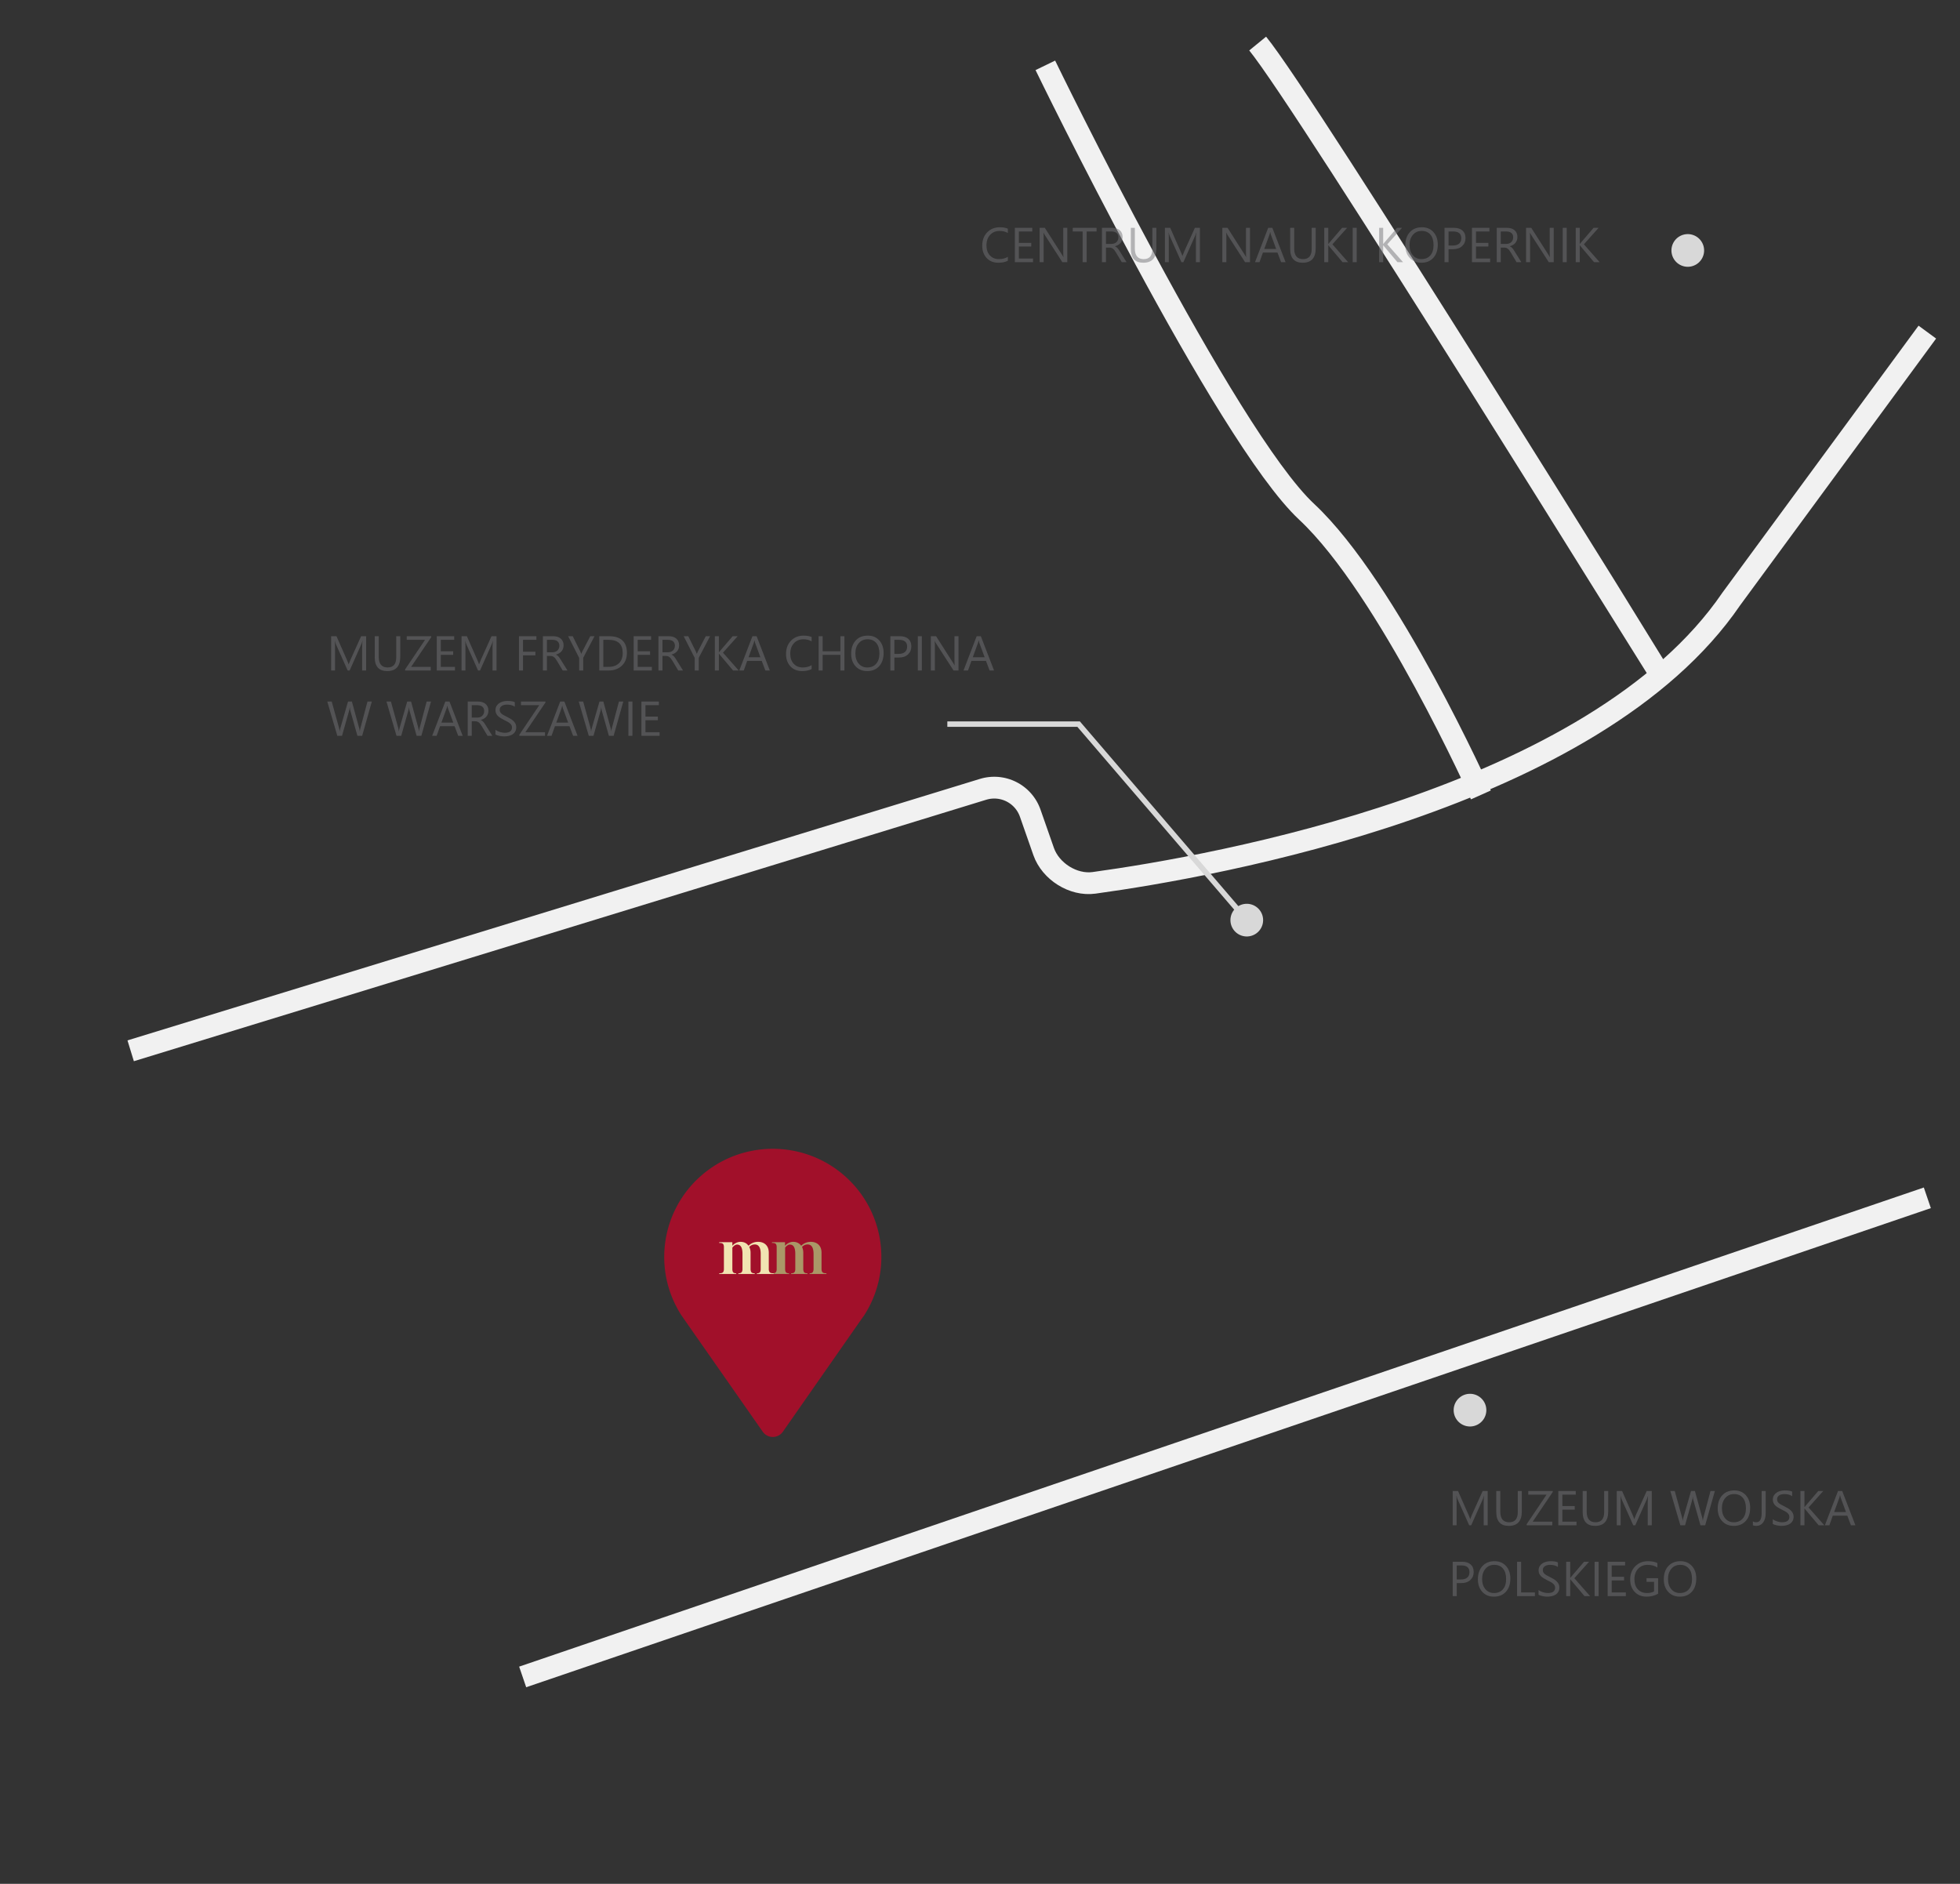 <svg width="360" height="346" xmlns:xlink="http://www.w3.org/1999/xlink" xmlns="http://www.w3.org/2000/svg"><rect width="100%" height="100%" fill="#333333" stroke="none"/><defs><clipPath id="b"><use xlink:href="#a" clip-rule="evenodd"/></clipPath><path id="a" d="M0 0h360v346H0z"/></defs><g clip-path="url(#b)"><path d="M96 308l258-88M24 193l156.565-48.026q.16-.05.322-.09.163-.042.327-.076.164-.033.33-.059.165-.026.332-.043.166-.018.334-.028.167-.01.334-.011.168-.002.335.004.168.006.335.02.167.015.333.037t.331.053q.164.03.328.068.163.038.324.084.161.045.32.099.159.053.315.114.156.061.309.13.153.068.302.144.15.075.296.158.145.083.287.172.141.09.279.186.137.096.269.199.133.103.26.211.127.11.249.224.122.115.238.236.117.12.227.246.111.126.215.257.104.132.202.268.098.135.189.276.091.14.176.285.084.145.162.294.077.148.147.3.071.152.133.308.063.155.119.313l2.464 7.04c1.277 3.65 5.43 6.285 9.259 5.758 22.287-3.066 91.995-15.4 117.053-52.151l36-49" fill="none" stroke="#F1F1F1" stroke-width="4"/><path d="M272 146s-17-38-32-52-48-82-48-82m113 112S240 19 231 8" fill="none" stroke="#F1F1F1" stroke-width="4"/><path d="M183.375 48.256q1.042 0 1.74-.369v-.716q-.694.422-1.643.422-1.024 0-1.655-.684-.63-.683-.63-1.834 0-1.213.674-1.938.675-.725 1.76-.725.817 0 1.494.378v-.787q-.589-.26-1.485-.26-1.398 0-2.307.932-.91.932-.91 2.444 0 1.406.809 2.272.808.865 2.153.865zm75.553-.883q.806.883 2.147.883 1.37 0 2.188-.896.818-.897.818-2.44 0-1.418-.798-2.297-.798-.88-2.103-.88-1.415 0-2.237.906-.821.905-.821 2.426 0 1.415.806 2.298zm-72.53.778h3.34v-.668h-2.601v-2.206h2.276v-.664h-2.276v-2.096h2.46v-.668h-3.199v6.302zm9.633 0h-.905l-3.243-5.023q-.123-.189-.202-.396h-.027q.035.203.035.866v4.553h-.738v-6.302h.958l3.155 4.944q.198.308.255.422h.018q-.044-.273-.044-.927v-4.439h.738v6.302zm3.56-5.634h1.82v-.668h-4.373v.668h1.814v5.634h.739v-5.634zm7.325 5.634h-.878l-1.055-1.767q-.145-.246-.281-.42-.137-.173-.28-.283-.142-.11-.307-.16t-.371-.05h-.607v2.68h-.738v-6.302h1.88q.414 0 .763.103.35.104.607.315.257.21.402.525.145.314.145.736 0 .33-.1.604-.098.275-.28.49-.183.215-.44.367t-.578.235v.018q.158.07.275.16.116.09.222.213.105.123.209.28.103.155.23.362l1.182 1.894zm.787-2.448q0 2.553 2.294 2.553 2.395 0 2.395-2.654V41.85h-.738v3.872q0 1.872-1.578 1.872-1.635 0-1.635-1.938V41.85h-.738v3.854zm12.687 2.448h-.734v-4.228q0-.5.062-1.226h-.018q-.105.426-.189.611l-2.153 4.843h-.36l-2.15-4.808q-.092-.21-.188-.646h-.018q.035.378.035 1.235v4.219h-.712v-6.302h.976l1.933 4.395q.225.505.29.755h.027q.189-.518.303-.773l1.973-4.377h.923v6.302zm8.297 0h.905v-6.302h-.738v4.439q0 .654.044.927h-.018q-.057-.114-.255-.422l-3.155-4.944h-.958v6.302h.738v-4.553q0-.663-.035-.866h.027q.079.207.202.396l3.243 5.023zm7.436 0h-.818l-.668-1.767h-2.672l-.628 1.767h-.822l2.417-6.302h.765l2.426 6.302zm.848-2.448q0 2.553 2.294 2.553 2.395 0 2.395-2.654V41.85h-.739v3.872q0 1.872-1.577 1.872-1.635 0-1.635-1.938V41.85h-.738v3.854zm10.648 2.448h-1.029l-2.434-2.883q-.137-.162-.167-.22h-.018v3.103h-.738v-6.302h.738v2.962h.018q.061-.097.167-.215l2.355-2.747h.919l-2.703 3.024 2.892 3.278zm.835 0h.738v-6.302h-.738v6.302zm9.246 0h-1.029l-2.434-2.883q-.136-.162-.167-.22h-.018v3.103h-.738v-6.302h.738v2.962h.018q.061-.097.167-.215l2.355-2.747h.919l-2.703 3.024 2.892 3.278zm8.358-2.382v2.382h-.738v-6.302h1.731q1.011 0 1.567.492.556.493.556 1.389 0 .897-.618 1.468-.617.571-1.667.571h-.83zm4.302 2.382h3.34v-.668h-2.6v-2.206h2.276v-.664H271.1v-2.096h2.46v-.668h-3.199v6.302zm9.07 0h-.878l-1.055-1.767q-.145-.246-.281-.42-.136-.173-.28-.283-.142-.11-.307-.16t-.371-.05h-.607v2.68h-.738v-6.302h1.88q.414 0 .763.103.35.104.607.315.257.21.402.525.145.314.145.736 0 .33-.099.604-.099.275-.281.49-.182.215-.44.367-.257.152-.577.235v.018q.158.07.274.16.117.09.222.213.106.123.209.28.103.155.23.362l1.183 1.894zm5.041 0h.905v-6.302h-.738v4.439q0 .654.044.927h-.017q-.058-.114-.255-.422l-3.156-4.944h-.958v6.302h.739v-4.553q0-.663-.035-.866h.026q.079.207.202.396l3.243 5.023zm3.296 0h-.738v-6.302h.738v6.302zm5.014 0h1.029l-2.892-3.278 2.703-3.024h-.919l-2.355 2.747q-.106.118-.167.215h-.018v-2.962h-.738v6.302h.738v-3.103h.018q.03.057.167.22l2.434 2.883zm-33.266-5.023q.62-.716 1.612-.716 1.02 0 1.6.68.58.682.58 1.93 0 1.217-.598 1.894-.597.677-1.634.677-.971 0-1.576-.71-.604-.71-.604-1.874 0-1.165.62-1.881zm-56.378-.61v2.284h1.002q.277 0 .512-.083.235-.084.407-.24.171-.156.268-.382.096-.226.096-.508 0-.505-.327-.788-.327-.284-.947-.284h-1.01zm62.921 0V45.1h.773q.765 0 1.167-.35.402-.349.402-.986 0-1.248-1.476-1.248h-.866zm9.593 0v2.284h1.002q.277 0 .512-.083.235-.084.407-.24.171-.156.268-.382.096-.226.096-.508 0-.505-.327-.788-.327-.284-.947-.284h-1.01zm-41.256 3.203l-.988-2.685q-.049-.132-.097-.422h-.018q-.044.268-.1.422l-.98 2.685h2.183z" fill="#757579" fill-opacity=".5"/><path d="M310 49a3 3 0 100-6 3 3 0 000 6z" fill="#D8D8D8" fill-rule="evenodd"/><path d="M147.337 123.256q1.041 0 1.74-.369v-.716q-.694.422-1.643.422-1.024 0-1.655-.684-.63-.683-.63-1.834 0-1.213.674-1.938.675-.725 1.76-.725.817 0 1.494.378v-.787q-.589-.26-1.485-.26-1.398 0-2.307.932-.91.932-.91 2.444 0 1.406.809 2.272.808.865 2.153.865zm9.806-.883q.807.883 2.147.883 1.371 0 2.189-.896.817-.897.817-2.44 0-1.419-.798-2.297-.797-.88-2.102-.88-1.415 0-2.237.906-.822.905-.822 2.426 0 1.415.806 2.298zm-89.892.778h-.734v-4.228q0-.5.062-1.226h-.018q-.105.427-.189.611l-2.153 4.843h-.36l-2.15-4.808q-.092-.21-.188-.646h-.018q.035.378.035 1.235v4.219h-.712v-6.302h.976l1.933 4.395q.224.505.29.756h.027q.189-.519.303-.774l1.973-4.377h.923v6.302zm3.872.105q-2.294 0-2.294-2.553v-3.854h.738v3.806q0 1.938 1.635 1.938 1.577 0 1.577-1.872v-3.872h.739v3.753q0 2.654-2.395 2.654zm4.39-.773l3.691-5.458v-.176h-4.5v.668h3.366l-3.66 5.427v.207h4.706v-.668h-3.603zm8.05.668h-3.34v-6.302h3.2v.668h-2.461v2.096h2.276v.664h-2.276v2.206h2.602v.668zm6.904 0h.734v-6.302h-.923l-1.973 4.377q-.114.255-.303.774h-.026q-.066-.251-.29-.756l-1.934-4.395h-.976v6.302h.712v-4.219q0-.857-.035-1.235h.018q.096.435.189.646l2.149 4.808h.36l2.153-4.843q.084-.184.19-.61h.017q-.062.724-.062 1.225v4.228zm8.056-5.634h-2.461v2.18h2.276v.663h-2.276v2.79h-.739v-6.3h3.2v.667zm4.833 5.634h.88l-1.183-1.894q-.127-.207-.23-.363-.104-.156-.21-.279-.105-.123-.221-.213-.117-.09-.275-.16v-.018q.321-.083.578-.235.257-.152.44-.367.182-.215.28-.49.1-.275.1-.604 0-.422-.145-.736t-.402-.525q-.258-.211-.607-.315-.35-.103-.762-.103h-1.881v6.302h.738v-2.68h.607q.206 0 .37.05.166.05.309.16.142.11.279.284.136.173.28.42l1.055 1.766zm5.84-6.302l-2.078 3.973v2.329h-.738v-2.312l-2.026-3.99h.84l1.41 2.848q.026.053.154.387h.013q.044-.15.167-.387l1.477-2.848h.782zm.88 0v6.302h1.67q1.55 0 2.476-.886.925-.885.925-2.344 0-3.072-3.331-3.072h-1.74zm9.65 6.302h-3.34v-6.302h3.2v.668h-2.461v2.096h2.276v.664h-2.276v2.206h2.601v.668zm4.852 0h.879l-1.183-1.894q-.127-.207-.23-.363-.104-.156-.209-.279-.105-.123-.222-.213-.116-.09-.275-.16v-.018q.321-.083.578-.235.257-.152.44-.367.182-.215.281-.49.099-.275.099-.604 0-.422-.145-.736t-.402-.525q-.257-.211-.607-.315-.35-.103-.762-.103h-1.881v6.302h.738v-2.68h.607q.206 0 .371.05t.308.16q.143.11.279.284.136.173.28.42l1.056 1.766zm5.84-6.302l-2.079 3.973v2.329h-.738v-2.312l-2.026-3.99h.84l1.41 2.848q.027.053.154.387h.013q.044-.15.167-.387l1.477-2.848h.782zm4.236 6.302h1.029l-2.892-3.278 2.703-3.024h-.919l-2.355 2.747q-.106.118-.167.215h-.018v-2.962h-.738v6.302h.738v-3.103h.018q.03.057.167.22l2.434 2.883zm6.742 0h-.818l-.668-1.767h-2.672l-.628 1.767h-.822l2.417-6.302h.765l2.425 6.302zm13.702 0h-.739v-2.874h-3.26v2.874h-.739v-6.302h.739v2.764h3.26v-2.764h.739v6.302zm9.175-2.382v2.382h-.738v-6.302h1.732q1.01 0 1.566.492t.556 1.389q0 .896-.617 1.468-.618.571-1.668.571h-.831zm4.303 2.382h.738v-6.302h-.738v6.302zm7.475 0h-.905l-3.244-5.023q-.123-.189-.202-.396h-.026q.035.203.035.866v4.553h-.738v-6.302h.958l3.155 4.944q.198.308.255.422h.017q-.043-.273-.043-.927v-4.439h.738v6.302zm5.713 0h.817l-2.426-6.302h-.764l-2.417 6.302h.821l.629-1.767h2.672l.668 1.767zm-24.034-5.023q.62-.716 1.613-.716 1.019 0 1.599.68.58.682.58 1.93 0 1.217-.597 1.894-.598.677-1.635.677-.971 0-1.575-.71-.605-.71-.605-1.874 0-1.165.62-1.881zm-57.274 1.674v-2.285h1.01q.62 0 .948.284.327.283.327.788 0 .282-.097.508-.096.226-.268.382-.17.156-.406.24-.235.083-.512.083h-1.002zm10.358 2.68v-4.965h.984q2.575 0 2.575 2.421 0 1.218-.69 1.881-.69.664-1.929.664h-.94zm10.863-2.68v-2.285h1.011q.62 0 .947.284.327.283.327.788 0 .282-.096.508-.097.226-.268.382-.172.156-.407.24-.235.083-.512.083h-1.002zm42.596-2.285v2.584h.774q.765 0 1.167-.35.402-.349.402-.986 0-1.248-1.477-1.248h-.866zm-24.605 3.204l-.988-2.685q-.049-.132-.097-.422h-.018q-.043.268-.1.422l-.98 2.685h2.183zm40.197-2.685l.989 2.685h-2.184l.98-2.685q.057-.154.101-.422h.018q.048.29.096.422zm-88.866 16.86v-.87q.15.132.358.237.209.106.44.178.23.073.463.112.233.04.43.04.682 0 1.018-.253.336-.253.336-.727 0-.255-.112-.444t-.31-.345q-.197-.156-.467-.299t-.583-.3q-.33-.168-.615-.34-.286-.17-.497-.377-.21-.207-.331-.468-.121-.262-.121-.613 0-.43.189-.75.189-.318.496-.525.308-.206.701-.307.394-.101.802-.101.932 0 1.358.224v.83q-.558-.386-1.432-.386-.242 0-.484.05-.241.05-.43.165-.19.114-.308.294-.119.18-.119.44 0 .242.09.417.09.176.266.321.176.145.429.281.252.137.582.3.338.166.642.35.303.185.531.41.229.224.363.496.134.273.134.624 0 .466-.182.789-.183.323-.493.525t-.714.292q-.404.09-.852.09-.15 0-.37-.024t-.448-.07q-.228-.046-.433-.114-.204-.068-.327-.152zm-24.482.255l1.78-6.302h-.8l-1.288 4.852q-.1.378-.118.606h-.018q-.035-.338-.105-.589l-1.336-4.869h-.708l-1.393 4.834q-.114.4-.136.633h-.022q-.022-.33-.105-.633l-1.34-4.834h-.814l1.846 6.302h.857l1.305-4.614q.088-.308.114-.633h.018q.017.347.101.641l1.296 4.606h.866zm10.872 0l1.78-6.302h-.8l-1.288 4.852q-.1.378-.118.606h-.018q-.035-.338-.105-.589l-1.336-4.869h-.708l-1.393 4.834q-.114.4-.136.633h-.022q-.022-.33-.105-.633l-1.34-4.834h-.814l1.846 6.302h.857l1.305-4.614q.088-.308.114-.633h.018q.018.347.101.641l1.296 4.606h.866zm7.594 0h-.818l-.667-1.767h-2.672l-.629 1.767h-.822l2.417-6.302h.765l2.426 6.302zm4.566 0h.879l-1.182-1.894q-.128-.207-.231-.363-.103-.156-.209-.279-.105-.123-.222-.213-.116-.09-.274-.16v-.018q.32-.083.577-.235.257-.152.44-.367.182-.215.281-.49.099-.275.099-.604 0-.422-.145-.736-.145-.315-.402-.525-.257-.211-.607-.315-.349-.103-.762-.103h-1.88v6.302h.737v-2.68h.607q.206 0 .371.05t.308.16q.143.11.279.284.136.173.281.42l1.055 1.766zm6.948-.668l3.691-5.458v-.176h-4.5v.668h3.366l-3.66 5.427v.207h4.706v-.668h-3.603zm9.588.668h-.817l-.668-1.767h-2.672l-.628 1.767h-.822l2.417-6.302h.765l2.425 6.302zm6.619 0l1.78-6.302h-.8l-1.288 4.852q-.101.378-.119.606h-.017q-.035-.338-.106-.589l-1.336-4.869h-.707l-1.393 4.834q-.115.4-.137.633h-.021q-.022-.33-.106-.633l-1.34-4.834h-.813l1.845 6.302h.857l1.306-4.614q.087-.308.114-.633h.017q.018.347.101.641l1.297 4.606h.866zm3.454 0h-.739v-6.302h.739v6.302zm1.656 0h3.34v-.668h-2.601v-2.206h2.276v-.664h-2.276v-2.096h2.46v-.668h-3.199v6.302zm-31.166-3.349v-2.285h1.011q.62 0 .947.284.328.283.328.788 0 .282-.097.508-.097.226-.268.382-.172.156-.407.24-.235.083-.512.083h-1.002zm-3.392.919l-.989-2.685q-.048-.132-.097-.422h-.017q-.044.268-.101.422l-.98 2.685h2.184zm21.102 0l-.988-2.685q-.049-.132-.097-.422h-.018q-.044.268-.1.422l-.98 2.685h2.183zm211.948 146.652q.807.883 2.147.883 1.371 0 2.189-.896.817-.897.817-2.44 0-1.419-.798-2.297-.797-.88-2.102-.88-1.415 0-2.237.906-.822.905-.822 2.426 0 1.415.806 2.298zm9.31-.347v.87q.123.083.328.152.204.068.432.114.229.046.449.07.22.024.369.024.448 0 .852-.09.405-.09.715-.292.31-.202.492-.525t.182-.789q0-.351-.134-.624-.134-.272-.362-.497-.229-.224-.532-.408-.303-.185-.642-.352-.33-.162-.582-.299-.253-.136-.429-.28-.175-.146-.265-.322-.09-.175-.09-.417 0-.26.118-.44.119-.18.308-.294.189-.114.43-.165.242-.05.484-.05.874 0 1.432.386v-.83q-.426-.224-1.357-.224-.41 0-.802.1-.394.102-.701.308-.308.207-.497.525-.189.32-.189.75 0 .351.12.613.122.261.333.468.21.206.496.378.286.171.616.338.312.158.582.301.27.143.468.299t.31.345q.112.189.112.444 0 .474-.337.727-.336.253-1.017.253-.198 0-.43-.04-.233-.04-.464-.112-.23-.072-.44-.178-.208-.105-.358-.237zm-53.099 1.125h.734v-6.302h-.923l-1.973 4.377q-.114.255-.303.774h-.027q-.066-.251-.29-.756l-1.933-4.395h-.976v6.302h.712v-4.219q0-.857-.035-1.235h.018q.096.435.188.646l2.15 4.808h.36l2.153-4.843q.084-.184.189-.61h.018q-.062.724-.062 1.225v4.228zm2.312-2.448q0 2.553 2.294 2.553 2.395 0 2.395-2.654v-3.753h-.739v3.872q0 1.872-1.577 1.872-1.635 0-1.635-1.938v-3.806h-.738v3.854zm10.375-3.678l-3.691 5.458h3.603v.668h-4.706v-.207l3.66-5.427h-3.366v-.668h4.5v.176zm1.02 6.126h3.34v-.668h-2.602v-2.206h2.276v-.664h-2.276v-2.096h2.46v-.668h-3.198v6.302zm6.767.105q-2.294 0-2.294-2.553v-3.854h.738v3.806q0 1.938 1.635 1.938 1.578 0 1.578-1.872v-3.872h.738v3.753q0 2.654-2.395 2.654zm9.66-.105h.733v-6.302h-.923l-1.973 4.377q-.114.255-.303.774h-.026q-.066-.251-.29-.756l-1.934-4.395h-.976v6.302h.712v-4.219q0-.857-.035-1.235h.018q.096.435.189.646l2.149 4.808h.36l2.153-4.843q.084-.184.19-.61h.017q-.062.724-.062 1.225v4.228zm12.326-6.302l-1.78 6.302h-.866l-1.296-4.606q-.083-.294-.1-.641h-.018q-.027.325-.115.633l-1.305 4.614h-.857l-1.846-6.302h.813l1.34 4.834q.084.303.106.633h.022q.022-.233.136-.633l1.393-4.834h.708l1.336 4.87q.07.25.105.588h.018q.018-.228.119-.606l1.287-4.852h.8zm9.334 4.043q0 1.12-.475 1.743-.474.621-1.27.621-.369 0-.606-.105v-.73q.237.172.615.172.998 0 .998-1.692v-4.052h.738v4.043zm10.767 2.259h-1.029l-2.434-2.883q-.136-.163-.167-.22h-.018v3.103h-.738v-6.302h.738v2.962h.018q.061-.097.167-.215l2.355-2.747h.919l-2.703 3.024 2.892 3.278zm4.895 0h.818l-2.426-6.302h-.765l-2.417 6.302h.822l.628-1.767h2.672l.668 1.767zm-23.08-5.023q.62-.716 1.613-.716 1.02 0 1.6.68.58.682.58 1.93 0 1.217-.598 1.894-.598.677-1.635.677-.971 0-1.575-.71-.605-.71-.605-1.874 0-1.165.62-1.881zm21.182-.092l.989 2.685h-2.185l.98-2.685q.058-.154.101-.422h.018q.048.29.097.422zm-63.668 18.22q-1.34 0-2.147-.883-.806-.883-.806-2.298 0-1.52.821-2.426.822-.905 2.237-.905 1.305 0 2.103.879.798.879.798 2.298 0 1.542-.818 2.439-.817.896-2.188.896zm8.187-.36v-.87q.15.132.358.237.209.106.44.178.23.073.463.112.233.04.43.04.682 0 1.018-.253.336-.253.336-.727 0-.255-.112-.444t-.31-.345q-.198-.156-.468-.299t-.582-.3q-.33-.168-.615-.34-.286-.17-.497-.377-.21-.207-.332-.468-.12-.262-.12-.613 0-.43.188-.75.19-.318.497-.525.308-.206.701-.307.393-.101.802-.101.932 0 1.358.224v.83q-.558-.386-1.433-.386-.241 0-.483.05t-.43.165q-.19.114-.308.294-.119.18-.119.44 0 .242.09.417.09.176.266.321.176.145.428.281.253.137.583.3.338.166.641.35.303.185.532.41.229.224.363.496.134.273.134.624 0 .466-.183.789-.182.323-.492.525t-.714.292q-.404.09-.853.09-.149 0-.369-.024t-.448-.07q-.229-.046-.433-.114t-.327-.152zm21.955-.176q-.95.536-2.11.536-1.349 0-2.181-.87-.833-.87-.833-2.302 0-1.464.925-2.402.925-.938 2.344-.938 1.029 0 1.727.334v.817q-.764-.483-1.81-.483-1.06 0-1.736.73-.677.729-.677 1.889 0 1.195.629 1.878.628.684 1.705.684.738 0 1.278-.295v-1.766h-1.38v-.668h2.119v2.856zm1.856-.347q.807.883 2.147.883 1.371 0 2.189-.896.817-.897.817-2.44 0-1.418-.798-2.297-.797-.88-2.102-.88-1.415 0-2.237.906-.822.905-.822 2.426 0 1.415.806 2.298zm-38.84-1.604v2.382h-.739v-6.302h1.732q1.01 0 1.566.492.556.493.556 1.389 0 .897-.617 1.468-.618.571-1.668.571h-.83zm11.087 2.382h3.27v-.668h-2.532v-5.634h-.738v6.302zm12.375 0h1.028l-2.891-3.278 2.702-3.024h-.918l-2.356 2.747q-.105.118-.167.215h-.017v-2.962h-.739v6.302h.739v-3.103h.017q.031.058.167.22l2.435 2.883zm2.601 0h-.738v-6.302h.738v6.302zm1.657 0h3.34v-.668h-2.602v-2.206h2.277v-.664h-2.277v-2.096h2.461v-.668h-3.199v6.302zm-20.826-5.74q-.993 0-1.612.717-.62.716-.62 1.88 0 1.165.604 1.875.605.71 1.576.71 1.037 0 1.634-.677.598-.677.598-1.894 0-1.248-.58-1.93-.58-.68-1.6-.68zm32.533.717q.62-.716 1.613-.716 1.02 0 1.6.68.58.682.58 1.93 0 1.217-.598 1.894-.598.677-1.635.677-.97 0-1.575-.71-.604-.71-.604-1.874 0-1.165.62-1.881zm-39.428-.61v2.583h.774q.765 0 1.167-.35.402-.349.402-.986 0-1.248-1.477-1.248h-.866z" fill="#757579" fill-opacity=".5"/><path d="M270 262a3 3 0 100-6 3 3 0 000 6zm-41-90a3 3 0 100-6 3 3 0 000 6z" fill="#D8D8D8" fill-rule="evenodd"/><path d="M229 169l-30.884-36H174" fill="none" stroke="#D8D8D8"/><g fill-rule="evenodd"><path d="M125.183 241.612l.1.143c.122.182.249.36.376.552l14.435 20.654a2.257 2.257 0 003.7 0l14.402-20.637c.138-.193.271-.38.404-.552l.089-.132c5.39-8.306 3.823-19.296-3.676-25.778-7.499-6.483-18.644-6.483-26.143 0-7.499 6.482-9.066 17.472-3.676 25.778l-.011-.028z" fill="#A1102A"/><path d="M147.54 230.071v3.118c.067.523.222.676.778.676l-.023.13h-2.975l-.022-.13c.51 0 .732-.153.777-.676v-2.9c0-1.111-.311-1.7-1-1.7-.333 0-.688.305-.866.567v4.033c.045.523.223.676.733.676l-.044.13h-3.087l-.044-.13c.666 0 .844-.153.888-.676v-4.23c-.044-.523-.222-.675-.888-.675l.044-.131h2.376v.654c.356-.414.91-.72 1.488-.72.666 0 1.155.262 1.488.72.355-.37.955-.72 1.754-.72 1.2 0 1.977.742 1.977 1.984v3.118c.066.523.244.676.91.676l-.022.13h-3.065l-.022-.13c.489 0 .666-.153.733-.676v-2.9c0-1.111-.355-1.722-1.088-1.722a1.36 1.36 0 00-1.022.458c.134.283.222.654.222 1.046" fill="#AA9767"/><path d="M137.859 230.071v3.118c.066.523.221.676.775.676l-.022.13h-2.991l-.022-.13c.51 0 .73-.153.775-.676v-2.9c0-1.111-.31-1.7-.997-1.7-.332 0-.687.305-.864.567v4.033c.044.523.222.676.731.676l-.044.13h-3.08l-.044-.13c.664 0 .82-.153.886-.676v-4.23c-.044-.523-.222-.675-.886-.675l.044-.131h2.393v.654c.354-.414.908-.72 1.485-.72.686 0 1.152.262 1.484.72a2.41 2.41 0 011.75-.72c1.197 0 1.972.742 1.972 1.984v3.118c.067.523.244.676.909.676l-.022.13h-3.058l-.022-.13c.487 0 .665-.153.709-.676v-2.9c0-1.111-.355-1.722-1.086-1.722-.443 0-.775.196-1.019.458.155.283.244.654.244 1.046" fill="#F1E4B2"/></g></g></svg>